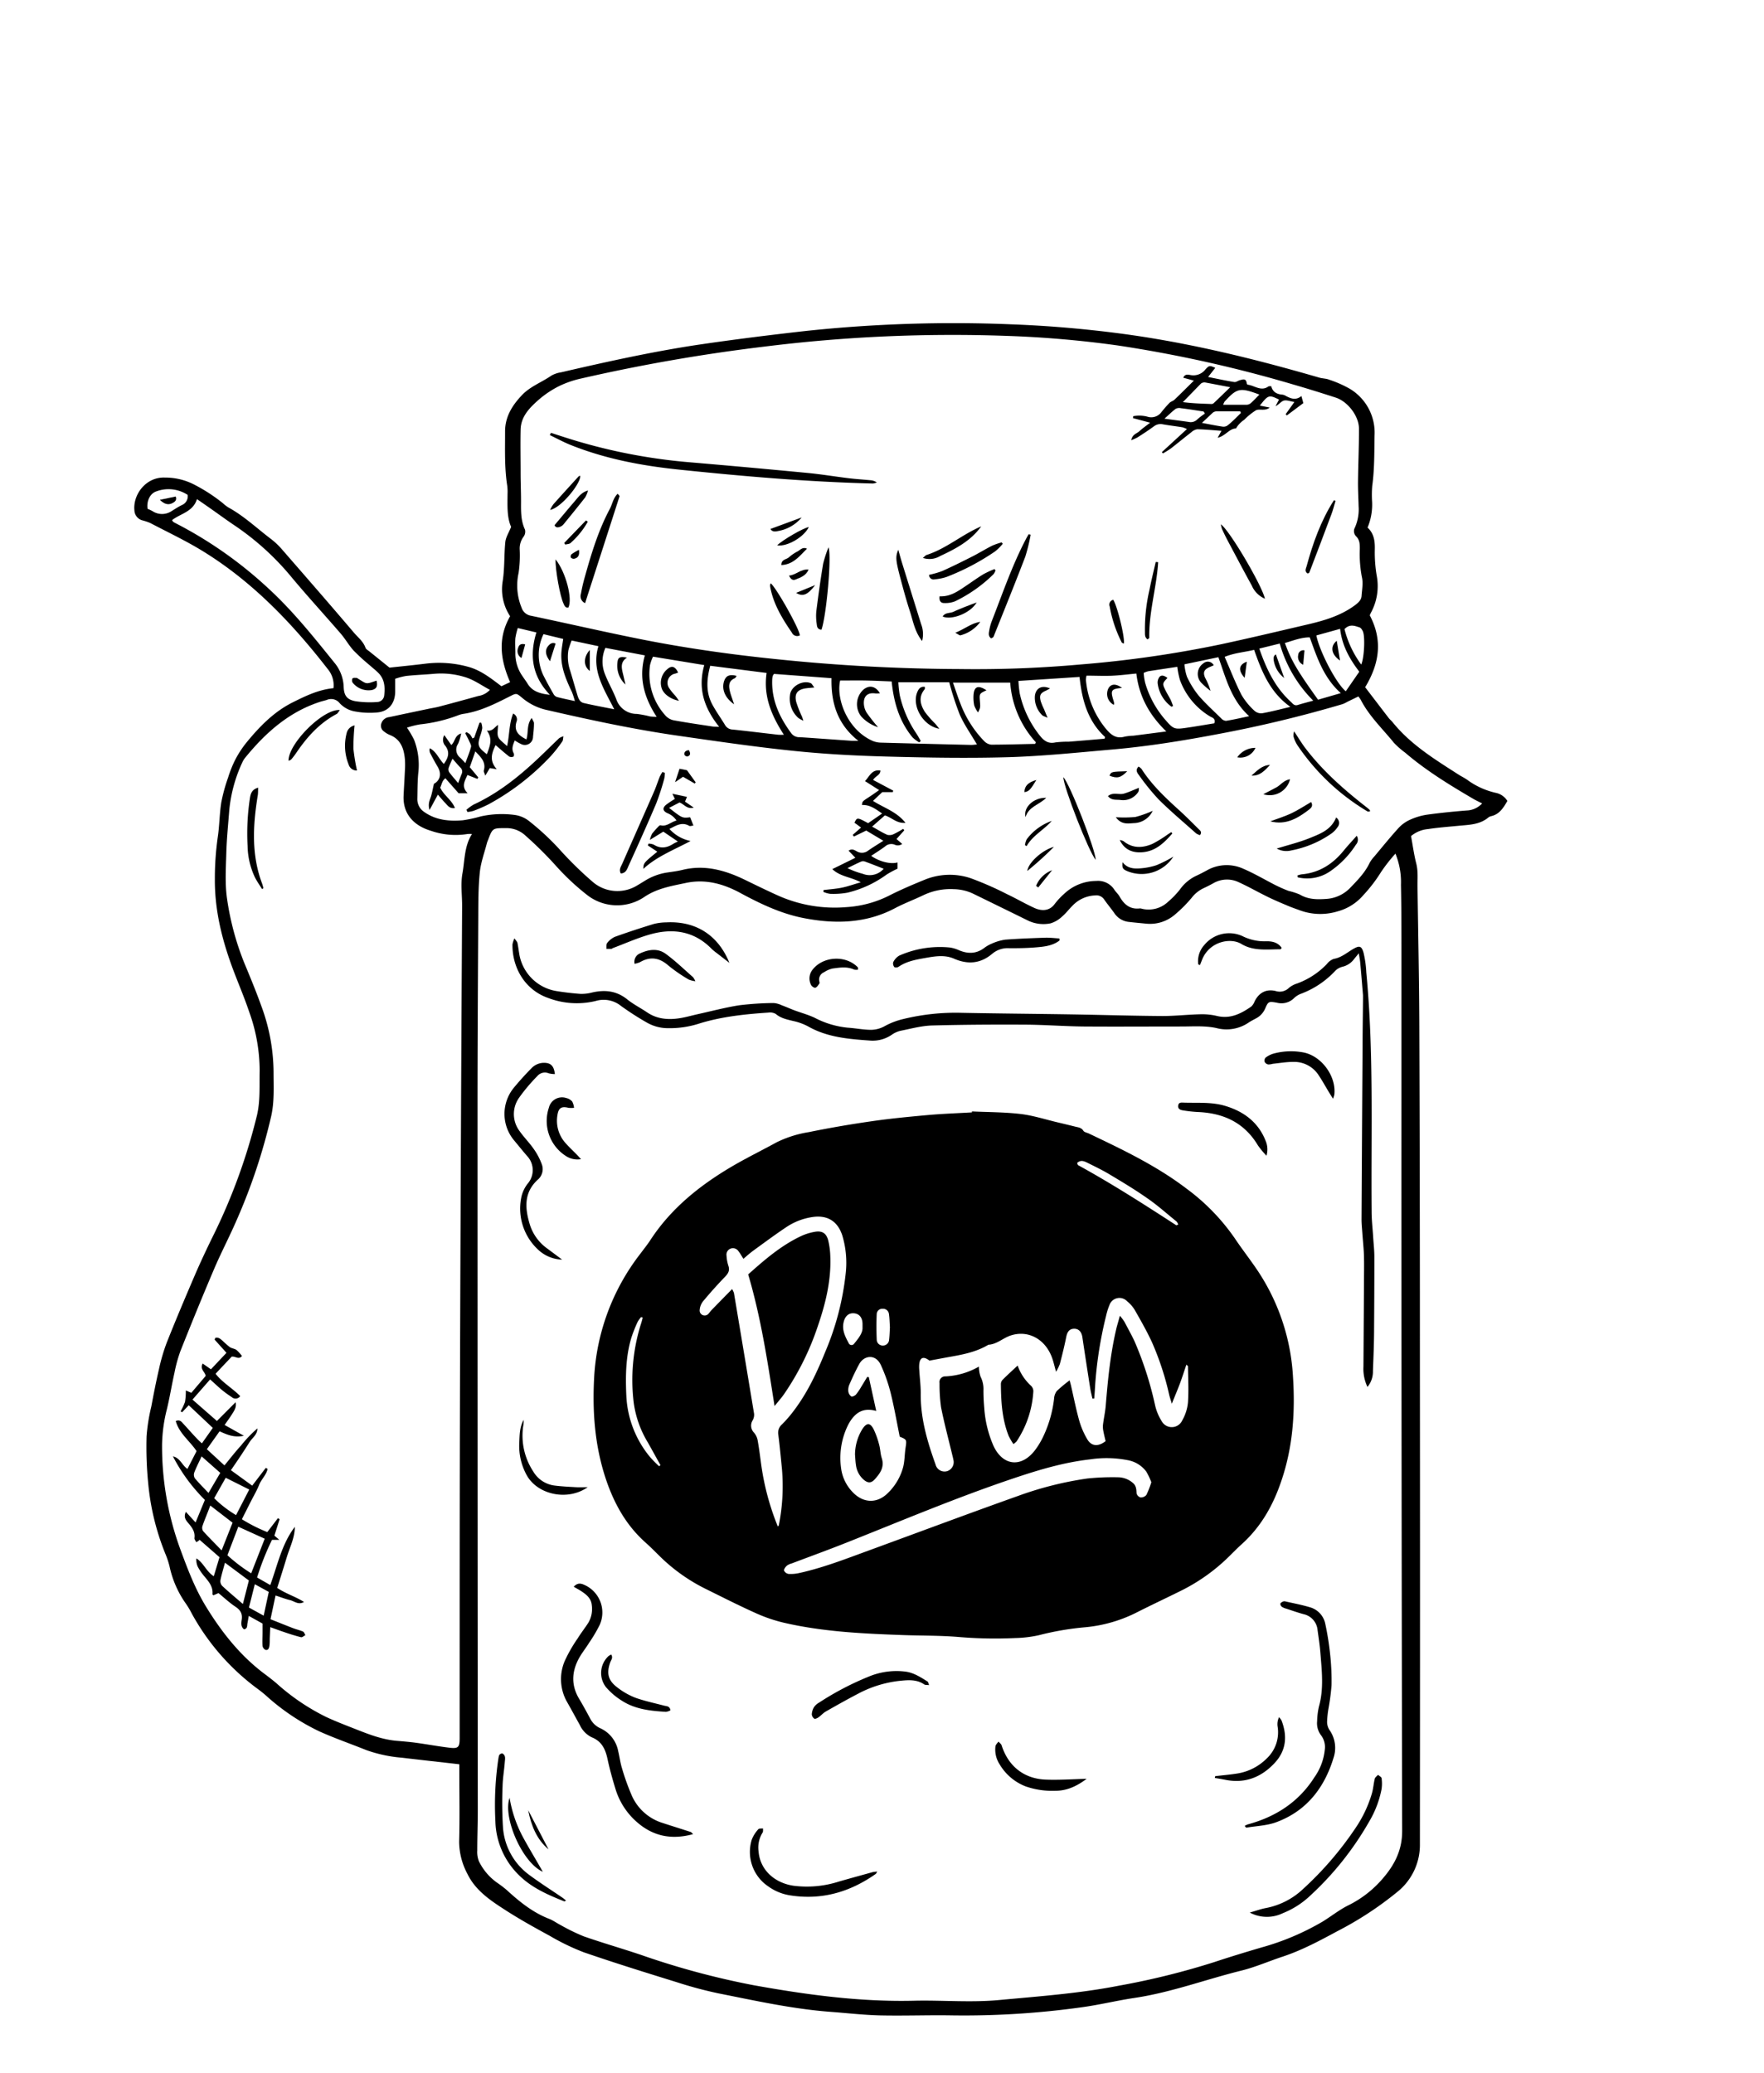 <svg id="Päronmarmelad_Bild" data-name="Päronmarmelad Bild" xmlns="http://www.w3.org/2000/svg" viewBox="0 0 535.2 629.04"><title>Päronmarmelad</title><path d="M414.92,160.08c2.1,1.91,2.27,4.42,2.19,7a41.48,41.48,0,0,0,.59,7.6,16.89,16.89,0,0,1-1.64,11c-.23.41-.4.86-.48,1,4,7.59,2.95,14.64-1.39,21.83,2.33,3.05,4.74,6.22,7.17,9.37.34.44.8.79,1.15,1.23,5.47,6.79,12.79,11.27,20,15.9.87.56,1.82,1,2.67,1.61a23.3,23.3,0,0,0,8.66,3.94,5.37,5.37,0,0,1,3.5,2.46c-1.17,2-2.34,4-4.86,4.6a2.11,2.11,0,0,0-.87.38c-2.64,2.24-5.88,2.24-9.06,2.55s-6.21.53-9.29,1a9.26,9.26,0,0,0-5.15,2.13c.53,2.84.89,5.61,1.58,8.29.61,2.39.35,4.76.39,7.15.19,14.08.49,28.15.54,42.23q.19,51.36.18,102.72.07,73,0,145.91a18.24,18.24,0,0,1-6.8,14,103.05,103.05,0,0,1-18.19,11.93c-5.43,2.93-10.83,5.83-16.71,7.77-4.17,1.38-8.23,3.17-12.47,4.22-10.85,2.69-21.37,6.65-32.49,8.3-5.37.8-10.67,2.12-16.06,2.84a257.43,257.43,0,0,1-39,2.45c-7.35-.13-14.7.16-22.05,0-5-.12-10-.7-15.07-1.08-11.52-.87-22.77-3.38-34.05-5.62a123.59,123.59,0,0,1-12.5-3.35c-9.46-2.93-18.93-5.87-28.3-9.1a69.61,69.61,0,0,1-10.33-5c-4.56-2.48-9.11-5-13.46-7.81s-9-5.83-11.48-10.93a21,21,0,0,1-2.54-9.84c.21-7.11.06-14.24.06-21.36,0-.71,0-1.42,0-2.1-5.95-.69-11.71-1.31-17.46-2A42.14,42.14,0,0,1,111.15,531c-4.74-1.91-9.59-3.58-14.25-5.68A66.83,66.83,0,0,1,80.65,514.4c-.84-.73-1.72-1.43-2.63-2.09a70.42,70.42,0,0,1-19.85-22.77,25.42,25.42,0,0,0-1.71-2.89,30.5,30.5,0,0,1-5-11.31,25.23,25.23,0,0,0-1.18-3.64,75,75,0,0,1-5.31-21.59,112.39,112.39,0,0,1-.5-14.37,56.8,56.8,0,0,1,1.44-9c.71-3.77,1.44-7.53,2.31-11.27a56.78,56.78,0,0,1,2.33-8c2.71-6.84,5.58-13.61,8.48-20.37,1.67-3.89,3.48-7.73,5.33-11.53A177.15,177.15,0,0,0,78,338.26c1-4.44.68-8.91.78-13.37A52.56,52.56,0,0,0,75.6,307c-1.55-4.62-3.51-9.1-5.19-13.67-3.15-8.61-5.3-17.41-5.22-26.67A88.81,88.81,0,0,1,66.07,254c.53-3.47.51-7,1.06-10.49a51.33,51.33,0,0,1,2.08-7.6,34.63,34.63,0,0,1,2.24-5.55,31.14,31.14,0,0,1,3.42-5.18c3.88-4.72,8.11-9.08,13.63-11.92,4-2,8-4,12.68-4.46A7.65,7.65,0,0,0,99.44,203c-10.76-13.86-22.77-26.45-37.83-35.73-5.16-3.18-10.68-5.78-16.06-8.6a19.53,19.53,0,0,0-2.5-.83,3.26,3.26,0,0,1-2.27-3c-.48-4.72,3.45-10.18,9.26-9.94a19.1,19.1,0,0,1,9,2.19,51.17,51.17,0,0,1,8.62,5.62A10.38,10.38,0,0,0,69.35,154c4.73,2.6,8.63,6.33,12.9,9.56a22.18,22.18,0,0,1,3.3,3.13c7.3,8.38,14.6,16.76,21.8,25.23,1.24,1.46,2.86,2.68,3.54,4.62.16.46.78.77,1.21,1.13l6.08,4.9c3.55-.39,7.18-.74,10.8-1.19a33.13,33.13,0,0,1,13.3,1c3.67,1.05,6.65,3.4,9.85,5.83l2.64-1.24c-2.9-6.65-3.89-13.2,0-20a14.84,14.84,0,0,1-2.26-10.58c.63-4,.41-8,.8-11.91.14-1.42,1-2.78,1.77-4.61-1.3-2.88-1.12-6.48-1.09-10.06a14.58,14.58,0,0,0-.09-2.39c-.87-5.48-.65-11-.66-16.53,0-4.46,2.2-7.93,5.12-11,2.5-2.65,6-3.89,8.92-5.92a8.59,8.59,0,0,1,2.93-1c14.26-3.3,28.55-6.47,43-8.57,10.44-1.52,20.92-2.82,31.42-4a424.42,424.42,0,0,1,62.06-2q15.94.59,31.79,2.61c21,2.65,41.49,7.67,61.78,13.56,1,.29,2.08.26,3,.63a34.25,34.25,0,0,1,6.3,2.78,15.48,15.48,0,0,1,7.48,14.11c-.09,5.12,0,10.23-.7,15.33a33,33,0,0,0-.06,4.55A18.1,18.1,0,0,1,414.92,160.08ZM423.38,259a49.2,49.2,0,0,0-4.41,5.65,45.51,45.51,0,0,1-5.38,7,15.6,15.6,0,0,1-7.8,4.88,17.93,17.93,0,0,1-11.3-.29c-1.42-.52-2.85-1-4.24-1.62-2-.84-4-1.69-5.88-2.63-2.87-1.41-5.64-3-8.55-4.32a8.25,8.25,0,0,0-7.62.27c-1.05.58-2.12,1.13-3.21,1.63a10,10,0,0,0-3.46,2.86,41.32,41.32,0,0,1-5.06,5.07,11.53,11.53,0,0,1-8.69,2.75c-1.75-.17-3.5-.33-5.25-.53a6,6,0,0,1-4.4-2.61c-1-1.43-2.15-2.79-3.15-4.23a2.78,2.78,0,0,0-2.66-1.2,10,10,0,0,0-7,3.2c-1.08,1.07-2,2.32-3.16,3.28a8.57,8.57,0,0,1-3.45,2,10.82,10.82,0,0,1-7-.94c-5.51-2.72-11-5.4-16.55-8.11a14.37,14.37,0,0,0-5.79-1.33,19.09,19.09,0,0,0-9.3,1.87c-2.81,1.34-5.75,2.44-8.5,3.89-8.89,4.71-18.34,4.86-27.81,3-6.75-1.32-13-4.28-19.1-7.58-5.16-2.8-10.6-4.34-16.6-3.06-4.38.93-8.71,1.63-12.59,4.26a14.76,14.76,0,0,1-17.65-.86,72.65,72.65,0,0,1-8.92-8.35,114.14,114.14,0,0,0-9.51-9.45,8.35,8.35,0,0,0-5.87-2.24c-4.06,0-4.06-.06-5.46,3.64a8.67,8.67,0,0,0-.33.9c-.75,2.93-1.84,5.84-2.15,8.82-.46,4.44-.45,8.94-.47,13.41-.11,19.6-.23,39.19-.23,58.79q0,106.2.08,212.4c0,4.08-.16,8.16-.16,12.23a7.72,7.72,0,0,0,.5,3.27,17.21,17.21,0,0,0,5.52,6.51,32.8,32.8,0,0,1,3,2.29c3.85,3.53,7.87,6.77,12.83,8.69,1.18.46,2.23,1.25,3.37,1.83a60,60,0,0,0,7.1,3.47c5.73,2,11.57,3.67,17.33,5.61a241.06,241.06,0,0,0,34.23,9.22c16.09,2.89,32.24,5.09,48.61,4.7,8.62-.2,17.23.6,25.86-.21,12.18-1.14,24.36-2,36.41-4.37a229,229,0,0,0,29.06-7.21c4.63-1.54,9.3-2.95,14-4.34A77.38,77.38,0,0,0,401.33,583c2.58-1.59,5-3.53,7.68-4.87a32.9,32.9,0,0,0,11-8.74c3.33-4,5.42-8.33,5.41-13.89q-.25-112.79-.22-225.59,0-19.92,0-39.84c0-7.2,0-14.4-.15-21.59A22.89,22.89,0,0,0,423.38,259ZM291.26,203a355.84,355.84,0,0,0,36.66-1.4,341.45,341.45,0,0,0,42.69-6.15c8.67-1.87,17.3-3.92,25.93-5.94,5.15-1.2,10.2-2.65,14.56-5.88,1-.77,1.89-1.5,2-2.8.13-1.91.54-3.92.1-5.72a37,37,0,0,1-.63-8.57c0-1.38,0-2.69-1.1-3.79a2.22,2.22,0,0,1-.4-2.67,13.52,13.52,0,0,0,1.13-6.54c-.05-2.48-.21-5-.18-7.43.06-5.35.31-10.7.29-16.06,0-3.84-3.44-8.26-7.07-9.42-4.18-1.35-8.38-2.67-12.6-3.89a394.88,394.88,0,0,0-53.56-11.93,322.1,322.1,0,0,0-33.69-2.9,460.63,460.63,0,0,0-73.51,3.26,533.6,533.6,0,0,0-55.5,9.66,30.12,30.12,0,0,0-6.75,2.32,29.73,29.73,0,0,0-6.33,4.26c-2.68,2.39-5.27,5-5.35,9-.09,4.4,0,8.8,0,13.2,0,2.87.14,5.74.13,8.61s-.09,5.73,1.2,8.46a2.56,2.56,0,0,1-.45,2.19,6,6,0,0,0-1.14,4,36.73,36.73,0,0,1-.34,6.93,17.69,17.69,0,0,0,.89,10.55,3.63,3.63,0,0,0,2.88,2.48c11.34,2.38,22.64,5,34,7.25,13.42,2.65,27,4.55,40.57,5.93A556.11,556.11,0,0,0,291.26,203ZM119.9,205.95c0,1.52,0,2.78,0,4-.07,3.49-2,5.89-5.38,6.21a24.69,24.69,0,0,1-7.14-.36,8.21,8.21,0,0,1-4.29-2.41,3.31,3.31,0,0,0-4-1c-.76.23-1.55.4-2.3.66-9.3,3.1-16.25,9.34-22.32,16.75a6.26,6.26,0,0,0-.9,1.41,44.32,44.32,0,0,0-4,14.49c-.33,4.38-.79,8.77-.91,13.16-.13,4.71-.45,9.51.27,14.12a83.83,83.83,0,0,0,5.18,19.17c1.78,4.28,3.56,8.57,5.12,12.93A58.58,58.58,0,0,1,83,325.28c0,4.47.28,8.93-.72,13.38a176.26,176.26,0,0,1-10.5,31.58c-2.16,5-4.7,9.81-6.83,14.81-3.51,8.23-6.89,16.53-10.2,24.85a43.75,43.75,0,0,0-1.83,6.68c-.82,3.66-1.41,7.38-2.29,11a46.58,46.58,0,0,0-1.46,10.66,90.82,90.82,0,0,0,5.75,32.39c2.14,5.79,4.29,11.43,7.53,16.74,4.93,8.07,10.7,15.31,18.37,20.92,1,.76,2,1.54,3,2.38A65.92,65.92,0,0,0,99.07,521c3,1.38,6,2.53,9.09,3.74,3.94,1.56,7.9,3.07,12.18,3.44,2,.17,4,.33,6,.61,3.32.46,6.63,1.07,10,1.48,2.67.33,3.1-.13,3.12-2.74,0-.64,0-1.28,0-1.92,0-37.35,0-74.71.12-112.06q.22-69.35.63-138.69c0-3.28-.48-6.64.09-9.81.73-4,.53-8.28,2.9-12a8.28,8.28,0,0,0-1.39,0,22.79,22.79,0,0,1-11.13-1c-5-1.5-8.5-5-8.23-10.66.12-2.55.29-5.1.4-7.65a24.49,24.49,0,0,0,0-3.36c-.3-3.25-1.25-6.12-4.69-7.43a7.35,7.35,0,0,1-1.64-1,2.11,2.11,0,0,1-.78-2.56,2.76,2.76,0,0,1,2.34-1.81c1.41-.29,2.81-.6,4.21-.9l7.72-1.62c1.09-.23,2.2-.39,3.28-.68q5.91-1.56,11.79-3.2a6.09,6.09,0,0,0,3.56-1.87c-2.49-1.34-4.68-2.91-7.12-3.73a24.54,24.54,0,0,0-9.94-1.13c-2.79.24-5.59.34-8.36.64A20.48,20.48,0,0,0,119.9,205.95Zm292.23,5.36-3.31,1.61a10,10,0,0,1-1.46.71,377.64,377.64,0,0,1-38,9.13c-10.53,2-21.11,3.7-31.8,4.64-10.43.91-20.87,2-31.33,2.33-12.46.36-25,.15-37.42-.19-9.43-.25-18.87-.76-28.25-1.74-11.68-1.21-23.32-2.92-35-4.6-13.46-1.94-26.75-4.81-40-7.86a17.28,17.28,0,0,1-7.16-3.63c-1.71-1.41-1.69-1.45-3.63-.47-4.57,2.31-9.13,4.64-14.29,5.37a8,8,0,0,0-1.61.47,46.12,46.12,0,0,1-11.4,2.7,26.55,26.55,0,0,0-4,1,27,27,0,0,1,2.19,3.74,21.16,21.16,0,0,1,1.26,9.89c-.27,2.62-.24,5.26-.3,7.9a4.64,4.64,0,0,0,2.12,4.07c3.54,2.49,7.57,2.84,11.69,2.5a40.54,40.54,0,0,0,5.37-1.16,29.35,29.35,0,0,1,10.25-.47,9,9,0,0,1,4.36,1.78,78.75,78.75,0,0,1,9.14,8.44,108.84,108.84,0,0,0,10.07,9.92,11.47,11.47,0,0,0,13.77,1.22c.76-.44,1.5-.91,2.26-1.37a17.78,17.78,0,0,1,6.7-2.5c1.58-.23,3.18-.43,4.73-.81,6.77-1.66,13,.13,19,3.05,3.23,1.57,6.46,3.15,9.73,4.63a42.13,42.13,0,0,0,21,3.62,33.36,33.36,0,0,0,12.85-3.44c3.48-1.78,7.1-3.32,10.72-4.8a20,20,0,0,1,14.1-.54,98.82,98.82,0,0,1,11,4.82c2.81,1.32,5.5,2.91,8.33,4.2,2,.92,4.51,1.14,6.22-1.24a21.93,21.93,0,0,1,2.8-3,14.2,14.2,0,0,1,9.77-3.94,5.87,5.87,0,0,1,5.52,2.69c.48.73,1.18,1.33,1.6,2.09,1.36,2.41,3.19,3.91,6.14,3.55a2.46,2.46,0,0,1,.7.13,8.56,8.56,0,0,0,7.79-2.1,26.17,26.17,0,0,0,3.65-3.78,12.66,12.66,0,0,1,5.1-4.22c1.09-.5,2.15-1.07,3.2-1.64a12.13,12.13,0,0,1,10.88-.44c3.37,1.44,6.54,3.33,9.82,5a42.87,42.87,0,0,0,3.93,1.73,21.56,21.56,0,0,1,3.41,1.1c2.49,1.5,5.19,1.54,7.9,1.35a11,11,0,0,0,7.44-3.4c2.22-2.31,4.46-4.58,5.86-7.53a9.51,9.51,0,0,1,1.41-1.93c2.41-2.88,4.78-5.81,7.3-8.59a10.74,10.74,0,0,1,3.42-2.52,19.37,19.37,0,0,1,5.25-1.59c4.19-.58,8.41-1,12.63-1.32a6.77,6.77,0,0,0,4.13-2.1c-1.12-.58-2.06-1-2.94-1.54-7.11-4.17-14.13-8.48-20.41-13.86a25.6,25.6,0,0,1-3.41-3c-3.47-4.28-7.53-8.09-10.08-13.07A10.42,10.42,0,0,0,412.13,211.31ZM52.2,157.81c.2.29.25.46.37.54.34.21.7.39,1.05.57a125.54,125.54,0,0,1,27.59,19.41c7.52,6.87,13.87,14.83,20.25,22.74a12.05,12.05,0,0,1,2.81,7.26c.08,2.66.93,3.91,3.52,4.42a29.22,29.22,0,0,0,6.66.25,2.21,2.21,0,0,0,2.12-2c.27-2.43.16-4.84-1.69-6.74-.89-.91-1.91-1.69-2.86-2.54a63.17,63.17,0,0,1-4.74-4.34c-1.43-1.58-2.49-3.49-3.88-5.11-5.12-5.93-10.43-11.7-15.43-17.73a81.21,81.21,0,0,0-17.07-15.3c-2.25-1.52-4.44-3.13-6.66-4.69-1.43-1-2.86-2-4.48-3.11C58.54,155.33,54.82,155.78,52.2,157.81Zm244.21,68.07c-1.88-3.2-3.88-6-5.25-9.13A90.62,90.62,0,0,1,288,207H272.56a34.43,34.43,0,0,0,.42,3.9,33.89,33.89,0,0,0,5,11.59c.5.75.93,1.55,1.38,2.33l-.47.42a10.57,10.57,0,0,1-2-1.48c-4.07-4.9-5.73-10.74-6.36-17-2.68-.1-5.23-.23-7.79-.28s-5.21,0-7.84,0c-1.26,5.56,2.19,14.88,9.77,18.28a6.82,6.82,0,0,0,2.54.56c9.19.26,18.38.48,27.57.7C295.37,226,295.9,225.91,296.41,225.89Zm38.72-1.75.15-.51c-5.29-4.86-7-11.25-7.75-18.23L309,206.6a33.14,33.14,0,0,0,.39,3.8,31.25,31.25,0,0,0,6,12.67c1.28,1.63,2.56,2.68,4.81,2.19a30.8,30.8,0,0,1,4.06-.22C327.86,224.76,331.5,224.44,335.13,224.13Zm-100.3-19.66a3.33,3.33,0,0,0-.39.64,5.35,5.35,0,0,0-.14.94c-.3,6.32,2.22,11.64,5.87,16.56a3.05,3.05,0,0,0,2.54,1.06c5.25.35,10.51.74,15.76,1.1.51,0,1,0,1.95,0-6.34-5-8.31-11.48-8.14-19ZM215.48,202c-1.1,4.2-1.35,8,.61,11.7,1.16,2.17,2.63,4.18,3.9,6.3a2.75,2.75,0,0,0,2.34,1.35c4.6.49,9.19,1.06,13.79,1.58a17,17,0,0,0,1.71,0c-3.79-5.84-6.27-11.76-5.24-18.75Zm98.59,23.73.2-.53a30,30,0,0,1-7.77-18.09H289.13c.83,2.34,1.44,4.3,2.2,6.2a33.44,33.44,0,0,0,7.19,11.47,3.66,3.66,0,0,0,2.2,1.16C305.17,225.93,309.62,225.79,314.07,225.7ZM329.64,205a7.13,7.13,0,0,0-.17,1.33,27,27,0,0,0,6.39,15.17c1.5,1.7,3,2.68,5.39,2a15.87,15.87,0,0,1,2.61-.28l10-1.29c-5.17-5-8.25-10.62-9.09-17.57-2.46.23-4.9.55-7.34.66S332.37,205,329.64,205Zm-116-3.21-15.52-2.55a12.72,12.72,0,0,0-.91,2.59,18.78,18.78,0,0,0,4.88,15.48,4.62,4.62,0,0,0,2.44,1.26c3.85.7,7.73,1.26,11.59,1.85.5.08,1,.06,2.08.11C213.66,214.84,211.63,208.93,213.69,201.75ZM347,204.17a18.79,18.79,0,0,0,.44,3,29.78,29.78,0,0,0,5.69,10.73c3,3.49,3,3.49,7.46,2.83,2.67-.4,5.32-.86,7.86-1.27.44-1.55-.65-1.67-1.34-2.1A21.45,21.45,0,0,1,358,206.32a26.34,26.34,0,0,1-.81-4c-3,.46-5.93.89-8.84,1.35A7.47,7.47,0,0,0,347,204.17Zm-163.32-7.6a10.23,10.23,0,0,0-.17,7.88c1,2.6,2.41,5,3.45,7.63a6.53,6.53,0,0,0,6.27,4.53,32.28,32.28,0,0,1,4,.77,17.87,17.87,0,0,0,2,.11c-3.83-5.88-5.5-11.91-3.58-18.64Zm207.82,17.9c-6.23-4.43-8.68-10.75-11-17.3-3,.74-5.89.89-8.94,2.13,1.75,4,3.25,7.89,5.13,11.57a21,21,0,0,0,3.91,4.78,3,3,0,0,0,2.34.76C385.71,215.93,388.38,215.21,391.53,214.47Zm-32.14-12.91a15.62,15.62,0,0,0,.77,3.78,27.8,27.8,0,0,0,3.51,5.68c2.13,2.48,4.58,4.68,6.93,7a2.1,2.1,0,0,0,1.43.69c2.23-.36,4.43-.87,7-1.41-5.52-5-7.06-11.58-9.34-17.9Zm-173,13.64c-3.15-6.22-7-11.86-4.8-19.14l-8.12-1.72a21.75,21.75,0,0,0-1,3,13,13,0,0,0,.55,6.15c.75,2.44,1.43,4.9,2.17,7.34.33,1.08.72,2.22,2,2.49C180.08,214,183,214.53,186.37,215.2ZM399.9,212.3l6.9-2c-5.25-4.71-7.2-10.81-9.42-16.92-2.67,0-5.05,1-7.54,1.71C391.74,200.34,393.56,203.46,399.9,212.3Zm-235-19.89a14.5,14.5,0,0,0-.07,12.44c1,2,2.08,3.94,3.19,5.87a1.92,1.92,0,0,0,1.08.79c1.6.42,3.22.74,5.32,1.21a24,24,0,0,0-.87-2.69c-1.81-3.84-3.52-7.71-3.22-12.1.09-1.32.35-2.63.55-4.07Zm233.54,20.18a39.68,39.68,0,0,1-10.16-17.33l-6.21,1.53c2.18,6.25,4.82,11.82,9.57,16.14.58.53,1,1.26,2,1C395.17,213.45,396.7,213.06,398.45,212.59Zm9.87-2.85,4.1-5.94c-3.05-4-5.24-8-5.82-13l-7.21,2C400.29,197.46,405.31,207.27,408.32,209.75Zm-241.49,1.06c-5.46-5.76-6.19-12-4.08-18.91l-5.64-1.34a19.85,19.85,0,0,0-.74,3.09c-.11,1.51,0,3,0,4.54a11.82,11.82,0,0,0,2.18,7c.48.73,1,1.41,1.48,2.17C161.41,209.7,163.65,210.46,166.83,210.81ZM56.93,150.15a10.6,10.6,0,0,0-9.5-1.06c-1.95.65-3,3-2.65,5.29a13.92,13.92,0,0,1,1.48.7,5.26,5.26,0,0,0,5.87-.05c1-.62,2-1.28,3.1-1.81A2.86,2.86,0,0,0,56.93,150.15Zm351,40.77A30.93,30.93,0,0,0,413,201.64c.92-2.08,1.21-8.49.5-10.07-.21-.47-.59-1.07-1-1.21C411.06,189.9,409.5,189.2,407.88,190.92Z"/><path d="M294.88,337.22c4.94.23,9.91.2,14.81.78,3.78.45,7.48,1.66,11.21,2.54q2.68.63,5.36,1.3c.9.22,1.83.27,2.44,1.25.28.45,1.11.56,1.68.84,10.25,4.89,20.51,9.77,29.61,16.71a63.43,63.43,0,0,1,14.64,15.07c2.31,3.46,4.9,6.72,7.19,10.19a64.44,64.44,0,0,1,10.47,31.75c.7,10.71,0,21.23-3.47,31.5-2.48,7.43-6.15,14-12,19.3-1.43,1.28-2.76,2.67-4.13,4A56.44,56.44,0,0,1,358,482.8c-4.23,2.09-8.5,4.1-12.71,6.22a43.29,43.29,0,0,1-16,4.7,86.67,86.67,0,0,0-14.14,2.43A36.83,36.83,0,0,1,308,497a130.76,130.76,0,0,1-17.24-.33c-5.64-.47-11.34-.37-17-.58-12-.43-24-1-35.71-3.69a46.32,46.32,0,0,1-8.61-2.9c-5.18-2.32-10.24-4.89-15.33-7.41a53.75,53.75,0,0,1-13.67-9.65c-1.49-1.45-2.94-2.95-4.49-4.33-6-5.31-9.68-12-12.18-19.5-3.3-10-4.06-20.16-3.51-30.55a67.15,67.15,0,0,1,14-37.64c1-1.34,2.06-2.66,3-4.07,6.16-9.49,14.68-16.4,24.26-22.11,4.6-2.74,9.43-5.09,14.12-7.66a34.36,34.36,0,0,1,9.8-3.09c6.34-1.3,12.73-2.39,19.13-3.31,5.61-.81,11.27-1.35,16.92-1.86,4.46-.4,8.94-.55,13.41-.81Zm44.9,62a16.45,16.45,0,0,1,1.35,1.78c1,1.9,2.05,3.8,3,5.76a105.23,105.23,0,0,1,6.32,19.59,15.51,15.51,0,0,0,2,4.83,3.49,3.49,0,0,0,6.25-.23,13.61,13.61,0,0,0,1.73-5.41c.25-3.65.05-7.34,0-11,0-.1-.18-.2-.48-.49-.66,1.95-1.24,3.8-1.92,5.62s-1.52,3.81-2.5,6.24c-.38-1.31-.63-2-.81-2.78a86,86,0,0,0-5.23-15.92c-1.54-3.33-3.37-6.53-5.18-9.71a10.27,10.27,0,0,0-2.35-2.69A3.2,3.2,0,0,0,336.6,396a19.18,19.18,0,0,0-1,3.19,121,121,0,0,0-3.43,22.73c-.05.81-.12,1.61-.18,2.42h-.55c-.22-1-.49-2-.65-3q-1.23-7.82-2.4-15.64c-.26-1.69-1.18-2.61-2.6-2.54s-2,1-2.31,2.57c-.54,2.73-1.22,5.43-1.92,8.12a14.49,14.49,0,0,1-1.15,2.36c-.5-1.75-.78-3.08-1.25-4.35-2.1-5.65-7.3-8.4-12.57-6.64-2.3.77-4.14,2.65-6.71,2.79-3.86,2.32-8.19,3.06-12.52,3.82l-5.39,1a1.52,1.52,0,0,0-.29-.24c-1.55-1.07-2.52-.67-2.77,1.18a10.06,10.06,0,0,0,0,1.92c.14,2.39.46,4.78.44,7.17-.07,7.5,2,14.54,4.5,21.48a2.8,2.8,0,0,0,3.58,2,2.87,2.87,0,0,0,1.82-3.47c-.05-.32-.13-.63-.21-.94-1.19-5-2.52-9.92-3.52-14.93a49.13,49.13,0,0,1-.46-7.39,1.71,1.71,0,0,1,1.83-2A22.55,22.55,0,0,0,297,414.64a9.79,9.79,0,0,0,.51,3.07,8.27,8.27,0,0,1,.87,4.15c0,1.76.08,3.52.24,5.27a34.35,34.35,0,0,0,2.82,11.59c2.81,6,8.34,6.67,12.47,1.43a24.26,24.26,0,0,0,2.81-4.72,36.57,36.57,0,0,0,3.08-11,4.35,4.35,0,0,1,.82-2.37,42.22,42.22,0,0,1,3.9-3.25c.13.47.28,1,.4,1.49.83,3.58,1.53,7.2,2.52,10.73a24.25,24.25,0,0,0,2.46,5.69c1.26,2.14,3.34,2.26,5.54.53-.23-1-.51-2.1-.71-3.2a6.36,6.36,0,0,1-.07-1.87c.24-1.9.66-3.77.82-5.68.66-8.05,1.44-16.09,3.37-24C339.13,401.53,339.41,400.55,339.78,399.19ZM236,463.17c.14-.2.29-.32.31-.46a60.65,60.65,0,0,0,.94-16.94c-.34-3.5-.67-7-1.11-10.49a3.36,3.36,0,0,1,1.16-3.15,38.27,38.27,0,0,0,3.73-4.36c4-5.34,6.82-11.35,9.32-17.52a83.41,83.41,0,0,0,6.2-23.56,28.9,28.9,0,0,0-1-11.86c-1.46-4.44-4.69-6.3-9.29-5.53a19.28,19.28,0,0,0-7.55,2.93c-3.46,2.3-6.79,4.78-10.15,7.22-1,.74-2,1.61-3,2.49-.58-.9-1-1.67-1.53-2.34a2,2,0,0,0-2.35-.76,1.94,1.94,0,0,0-1.25,2.12,12.07,12.07,0,0,0,.55,3.05c.5,1.42,0,2.34-1,3.37q-3.49,3.62-6.71,7.5a4.81,4.81,0,0,0-1,2.79,1.53,1.53,0,0,0,2.63,1,11.61,11.61,0,0,0,.74-.93c2.1-2.16,4.21-4.31,6.48-6.62a6.18,6.18,0,0,1,.56,1.17q3.08,18.32,6.11,36.65a3.43,3.43,0,0,1-.43,2,3,3,0,0,0,.4,3.73,5,5,0,0,1,1.1,2.26c.46,2.51.76,5.05,1.11,7.59A78.34,78.34,0,0,0,236,463.17Zm113.32-13.44a22,22,0,0,0-1.52-3.21A9,9,0,0,0,342,443a33.45,33.45,0,0,0-11.21-.22c-8.07.91-15.8,3.24-23.45,5.82-17.2,5.79-33.91,12.86-50.76,19.55-5.42,2.15-10.9,4.14-16.35,6.2a4.51,4.51,0,0,0-1.51.7c-.42.39-.93,1.08-.83,1.5a1.85,1.85,0,0,0,1.39,1,12,12,0,0,0,3.31-.3c7.12-1.58,13.9-4.22,20.73-6.72,15.23-5.57,30.42-11.26,45.7-16.7a104.9,104.9,0,0,1,20.89-5.24,74.61,74.61,0,0,1,9.32-.37,7,7,0,0,1,4.41,1.65c1.09.84,1.14,2,1.19,3.2a1.77,1.77,0,0,0,1.19,1.26,2.16,2.16,0,0,0,1.79-.75A28.42,28.42,0,0,0,349.32,449.73ZM265.85,428.1c-3.9-1.1-6.19.47-7.94,3.19A13.61,13.61,0,0,0,257,433a22.48,22.48,0,0,0-1.82,12.41,12.75,12.75,0,0,0,3.79,7.59c3.17,3.14,7.29,3.14,10.41,0a17.08,17.08,0,0,0,4.67-8c.44-1.84.41-3.79.69-5.68.37-2.52.41-2.52-1.76-3.42-.9-4.42-1.65-8.83-2.73-13.17a48.19,48.19,0,0,0-3-8.57c-1.61-3.48-5.14-2.91-6.56-.28-1.1,2-2.08,4.13-3,6.24a4.09,4.09,0,0,0-.3,2.1,2.23,2.23,0,0,0,.9,1.48c.27.16,1.08-.22,1.4-.57a17,17,0,0,0,1.61-2.36c.62-1,1.21-2,1.82-3l.48.06ZM195,399.79l-.46-.2a8.08,8.08,0,0,0-1.07,1.46,43.28,43.28,0,0,0-1.93,4.88c-1.71,5.74-1.78,11.65-1.51,17.56a31.36,31.36,0,0,0,7.23,18.63,38.42,38.42,0,0,0,2.71,2.75l.41-.34c-1.27-2.28-2.53-4.57-3.81-6.85a31.36,31.36,0,0,1-4.3-12.09,56.8,56.8,0,0,1,2.12-23.66C194.63,401.23,194.81,400.51,195,399.79Zm162.48-28.28a3.06,3.06,0,0,0-.52-.9c-3-2.41-5.85-5-9-7.14-3.65-2.56-7.49-4.86-11.32-7.15-2.18-1.31-4.49-2.41-6.77-3.55-1-.49-2-.9-3.07.08.13.29.17.6.33.69,10.2,5.6,20,11.88,29.74,18.21C357,371.81,357.17,371.65,357.49,371.52Zm-95.79,31.25c0-.71,0-.87,0-1,0-2-1-3.2-2.68-3.3s-2.76,1.06-3.11,3c-.42,2.29.6,4.19,1.6,6.07a.94.94,0,0,0,1.61.2C260.44,406.09,261.78,404.48,261.69,402.76Zm8.32.06c-.1-1.51-.11-2.87-.31-4.2a1.77,1.77,0,0,0-1.87-1.52A1.68,1.68,0,0,0,266,398.6c-.12,2.61-.11,5.22,0,7.83a1.81,1.81,0,0,0,1.86,1.82,1.87,1.87,0,0,0,1.9-1.79C269.91,405.21,269.93,403.94,270,402.83Z"/><path d="M414.89,420.81a12.72,12.72,0,0,1-1.22-6.14q.08-12.36.16-24.71c0-3,.07-5.92,0-8.88-.07-2.31-.33-4.62-.49-6.92-.1-1.43-.26-2.87-.25-4.31q.14-26.15.32-52.3c0-4.8.09-9.59.13-14.39,0-.4,0-.8,0-1.2-.28-3.34-.55-6.68-.86-10-.07-.77-.23-1.53-.42-2.72-.65.79-1,1.23-1.4,1.71a6.15,6.15,0,0,1-3.5,2.36,4.74,4.74,0,0,0-2.22,1.22,27.2,27.2,0,0,1-10.24,6.92,6.17,6.17,0,0,0-2.22,1.33,5.44,5.44,0,0,1-5.3,1.44c-2.42-.41-2.57-.4-3.49,1.69a6.06,6.06,0,0,1-2.67,3c-.84.47-1.72.88-2.5,1.43a11.89,11.89,0,0,1-9.67,1.58c-3.59-.77-7.16-.46-10.75-.47-9.83,0-19.66.07-29.49,0-5.91-.06-11.83-.53-17.74-.56-9.43-.05-18.87,0-28.3.25-3.24.1-6.47,1-9.68,1.64a7.93,7.93,0,0,0-2.58,1.21,10.2,10.2,0,0,1-6.37,1.74c-6.55-.47-13.09-.95-19-4.33a17.47,17.47,0,0,0-4.49-1.62c-1.87-.46-3.71-.81-5.27-2.13a3.45,3.45,0,0,0-2.25-.42c-7,.47-14,1.19-20.78,3.26a29.14,29.14,0,0,1-9.68,1.47,12.86,12.86,0,0,1-6.41-1.7,87.39,87.39,0,0,1-7.86-5.06,8.38,8.38,0,0,0-7.68-1.49,24.42,24.42,0,0,1-14.39-.91c-6.93-2.41-10.92-9-10.85-16.26a7.76,7.76,0,0,1,.6-1.84c.46.68.82,1,.91,1.38.25,1.17.38,2.37.59,3.55a13.66,13.66,0,0,0,11.19,11.06c2.43.39,4.89.69,7.35.86a12.51,12.51,0,0,0,3.54-.42c3.87-.88,7.4-.52,10.63,2.08,1.86,1.5,4,2.58,6,3.92,3,2.07,6.41,2.35,9.89,1.81,1.89-.29,3.74-.84,5.61-1.25,4.13-.92,8.23-2,12.41-2.67a91.43,91.43,0,0,1,10.51-.69,7,7,0,0,1,2.48.68c1.25.46,2.47,1,3.72,1.49,2.09.78,4.27,1.36,6.28,2.31a27.41,27.41,0,0,0,10,3c2.39.15,4.77.65,7.15.65a8.64,8.64,0,0,0,4.06-1.11,22.16,22.16,0,0,1,5.55-2.14,67,67,0,0,1,17.82-1.91c11.19.22,22.39.3,33.58.48,9.11.15,18.22.43,27.34.49,3.83,0,7.66-.44,11.49-.53a19.55,19.55,0,0,1,5,.5c4.07,1,7.35-.67,10.49-2.87a4.24,4.24,0,0,0,1-1.59c1.32-2.58,3.45-3.77,6.32-3.11a4,4,0,0,0,4.14-1,7.57,7.57,0,0,1,2.53-1.31,23.8,23.8,0,0,0,8.93-5.88,4.53,4.53,0,0,1,2.07-1.54c2.32-.39,4-1.91,5.88-3s2.55-1,3.16,1.12a32.25,32.25,0,0,1,.83,5.9c2.32,24.17,1.41,48.4,1.62,72.62,0,2.63.32,5.25.48,7.88.12,1.91.34,3.83.35,5.74q0,10.92-.08,21.83c0,4.32-.18,8.63-.35,12.94A7.26,7.26,0,0,1,414.89,420.81Z"/><path d="M210.29,556.49c-7.49,2.07-13.52.16-18.57-5.11a21.71,21.71,0,0,1-5-8.65c-.92-3-1.75-6-2.39-9s-1.75-5.41-4.82-6.63a7.69,7.69,0,0,1-3.6-3.74c-1.29-2.3-2.53-4.63-3.84-6.92a14,14,0,0,1-.73-12.48,43.79,43.79,0,0,1,3.91-6.83c1-1.63,2.2-3.14,3.24-4.75a8.28,8.28,0,0,0,1.06-5.32c-.17-2.15-1.72-3.33-3.36-4.39-.64-.41-1.31-.77-2.12-1.23,1.23-1.37,2.32-1,3.42-.48a9.15,9.15,0,0,1,4.38,12.21,45.66,45.66,0,0,1-3.18,5.34c-1,1.62-2.24,3.13-3.13,4.81-2.12,4-2.27,8.07.14,12.09,1.19,2,2.28,4,3.39,6.07a6.37,6.37,0,0,0,3.07,2.9,9.52,9.52,0,0,1,5.4,6.93c.42,1.71.62,3.48,1.14,5.15a70.53,70.53,0,0,0,3.08,8.54,15.06,15.06,0,0,0,9.31,8.12c2.8.92,5.61,1.79,8.41,2.7C209.7,555.85,209.84,556.08,210.29,556.49Z"/><path d="M377.63,554a6,6,0,0,1,.94-.46c8.48-2.3,15.44-6.77,20.22-14.29a17.5,17.5,0,0,0,3.16-8.43,5.89,5.89,0,0,0-1.12-4.29,6,6,0,0,1-1.21-4.29,21.58,21.58,0,0,1,.56-4.5c1.5-5.38.86-10.79.43-16.2-.18-2.31-.53-4.6-.85-6.89a5.43,5.43,0,0,0-4.27-4.9c-1.77-.48-3.5-1.1-5.25-1.67a4.45,4.45,0,0,1-1.31-.56,1.19,1.19,0,0,1-.47-.95c.08-.29.54-.51.87-.67a1.17,1.17,0,0,1,.71,0c2.41.55,4.84,1,7.22,1.71a6.57,6.57,0,0,1,4.85,5.16,86,86,0,0,1,1.46,9.21,74.31,74.31,0,0,1,.42,9.33,67.13,67.13,0,0,1-.93,7.1,29.75,29.75,0,0,0-.42,4,4.53,4.53,0,0,0,.71,2.46,9.43,9.43,0,0,1,1.24,8.49c-2.77,9.1-8.18,16.09-17.3,19.49-2.86,1.07-6.08,1.16-9.14,1.68C378.06,554.57,377.94,554.35,377.63,554Z"/><path d="M168.35,325.89a8,8,0,0,1-1.85-.23,3,3,0,0,0-3.49.85,53,53,0,0,0-5.53,6.57,8.57,8.57,0,0,0,.18,10.13c1.34,1.89,3,3.55,4.31,5.45a19.59,19.59,0,0,1,2.42,4.61,4.18,4.18,0,0,1-1.2,4.63c-4.38,4-3.91,8.81-2.41,13.73a14.12,14.12,0,0,0,5.32,7.23l4.45,3.32a11.08,11.08,0,0,1-7-2.76,17,17,0,0,1-5.44-15.86,10.17,10.17,0,0,1,2.2-4.69,6.24,6.24,0,0,0-.21-7.93c-1.37-1.56-2.67-3.19-4-4.79a12.52,12.52,0,0,1-.19-16.13c1.65-2,3.46-4,5.29-5.86a5.27,5.27,0,0,1,3.86-1.69C167.12,322.48,168.07,323.41,168.35,325.89Z"/><path d="M379.18,580.29c1.94-.55,3.44-1.11,5-1.39A22.6,22.6,0,0,0,395.5,573a101.63,101.63,0,0,0,15.74-18.32,37.33,37.33,0,0,0,5-10.55c.42-1.44.51-3,.87-4.45.11-.44.63-.79,1-1.18.37.35,1,.66,1.06,1a11.3,11.3,0,0,1,0,3.32,30.78,30.78,0,0,1-3.84,10,93.48,93.48,0,0,1-18.22,22.72,26.07,26.07,0,0,1-7.88,4.93A11.08,11.08,0,0,1,379.18,580.29Z"/><path d="M321.47,285.35c-2.18,1.68-4.83,1.9-7.42,2.11s-5.27.25-7.9.23a7.29,7.29,0,0,0-5.09,1.68c-3.53,3-7.39,3.35-11.61,1.5-2.83-1.24-5.84-.72-8.73-.21s-5.67,1-8.12,2.69c-.31.22-1.1.26-1.26.06a1.7,1.7,0,0,1-.34-1.46,4.72,4.72,0,0,1,1.82-2,30.41,30.41,0,0,1,15.42-2.46,10.38,10.38,0,0,1,2.73.83c2.61,1.09,5.1,1.13,7.49-.59a11.13,11.13,0,0,1,2.48-1.44A15.24,15.24,0,0,1,305,285.1c4.14-.31,8.28-.46,12.43-.6,1.31,0,2.64.15,4,.24Z"/><path d="M266.15,567.86c-.23.35-.31.61-.48.73-7.84,5.51-16.44,8-26,6.47a15.29,15.29,0,0,1-6.59-2.72,12.59,12.59,0,0,1-5-14.16,10.23,10.23,0,0,1,2-3.18c.22-.28.93-.17,1.42-.24,0,.43.07,1-.14,1.28a8.57,8.57,0,0,0-1.2,5.75c.42,5.38,4.66,9.48,10.59,10.36a31.78,31.78,0,0,0,13.72-1.25c3.45-1,6.92-1.94,10.38-2.9A9.47,9.47,0,0,1,266.15,567.86Z"/><path d="M281.9,511.29c-.68-.1-1.2,0-1.52-.24-2.23-1.52-4.71-1.33-7.19-1.09a34.91,34.91,0,0,0-12.77,3.89c-3.33,1.73-6.61,3.58-9.87,5.44-.82.47-1.46,1.24-2.24,1.78-.35.25-1,.54-1.25.39a1.79,1.79,0,0,1-.76-1.32,4.8,4.8,0,0,1,.69-2.21,4.94,4.94,0,0,1,1.61-1.4,87.66,87.66,0,0,1,14.85-7.78A21.88,21.88,0,0,1,275,507.22c2.44.41,4.44,1.74,6.46,3C281.62,510.37,281.66,510.75,281.9,511.29Z"/><path d="M221.3,292.14l-3.88-3a14.83,14.83,0,0,1-1.48-1.22c-5.41-5.55-12-6.38-19-4.33-3.73,1.08-7.32,2.69-11,4.07-.15.06-.27.22-.41.23-.52,0-1,0-1.56,0,.06-.58-.1-1.35.21-1.72a6.22,6.22,0,0,1,2.36-1.92c3.89-1.4,7.83-2.69,11.79-3.9a15.8,15.8,0,0,1,3.79-.49C211,279.38,217.88,283.65,221.3,292.14Z"/><path d="M152.4,532c1.1.59.83,1.65.76,2.55-.18,2.47-.62,4.93-.68,7.4a120.67,120.67,0,0,0,.12,12.44A19.57,19.57,0,0,0,160.76,569c3.2,2.37,6.58,4.51,9.87,6.76.37.25.7.56,1.12.9-.29.12-.47.26-.58.22-5-2-9.86-4.1-13.78-8a23.65,23.65,0,0,1-7.09-16.3,95.2,95.2,0,0,1,.93-19.12C151.35,532.77,151.42,532.09,152.4,532Z"/><path d="M384.25,350.65a26.67,26.67,0,0,1-2.58-3.1c-4.17-7-10.55-9.87-18.41-10.16a42.19,42.19,0,0,1-4.28-.48c-.82-.12-1.66-.41-1.52-1.46s.95-.92,1.69-.9c4.22.14,8.48-.25,12.61,1,5.64,1.7,10,4.95,12.22,10.56A6.66,6.66,0,0,1,384.25,350.65Z"/><path d="M329.69,539.71c-3,2.25-6,3.65-9.56,3.63a24.5,24.5,0,0,1-8.94-1.33,15.75,15.75,0,0,1-7.89-6.68,8.17,8.17,0,0,1-1.28-5.48c.07-.51.61-1,.93-1.43.32.38.81.71.95,1.15,2,6.28,6.74,10.13,13.39,10.38C321.32,540.11,325.39,539.81,329.69,539.71Z"/><path d="M404.44,333.37c-.57-.92-1-1.57-1.38-2.22-.95-1.57-1.83-3.18-2.85-4.71a8.84,8.84,0,0,0-7.85-4.25c-2.06,0-4.11.36-6.17.57a5.3,5.3,0,0,1-1.4.21,1.61,1.61,0,0,1-1.08-.76,1.38,1.38,0,0,1,.24-1.28,7.15,7.15,0,0,1,2.28-1.21,20.11,20.11,0,0,1,9-.44c5.62.94,10.24,7.19,9.61,12.83A8.18,8.18,0,0,1,404.44,333.37Z"/><path d="M176.28,351.7a6.37,6.37,0,0,1-4.56-.94,12.61,12.61,0,0,1-5.19-14.67,4.1,4.1,0,0,1,5.27-2.94,3.46,3.46,0,0,1,1.8,1.05,5.36,5.36,0,0,1,.57,1.92,7.66,7.66,0,0,1-1.71,0c-2.07-.51-3,0-3.33,2.2a10.11,10.11,0,0,0,2.59,8.65c1,1.13,2.12,2.17,3.18,3.25C175.32,350.64,175.73,351.1,176.28,351.7Z"/><path d="M368.7,538.9c2.25-.26,4.51-.45,6.75-.81a16.19,16.19,0,0,0,8.82-4.5,10.89,10.89,0,0,0,3.35-9.8,4.93,4.93,0,0,1,.44-2.78,4.72,4.72,0,0,1,.76,1c1.84,4.81,1.42,9.27-2.28,13.1-4,4.2-8.9,6.08-14.76,4.9-1.06-.21-2.14-.38-3.2-.56Z"/><path d="M203.42,518.93a4,4,0,0,1-1.39.46c-4.65-.29-9.29-.76-13.32-3.36a20.87,20.87,0,0,1-4.87-4.15,7,7,0,0,1,.75-9.38,4.42,4.42,0,0,1,.85-.49c.62.94,0,1.62-.27,2.29-1.19,3.29-.73,5.51,2.05,7.63a22,22,0,0,0,5.58,3.19c2.83,1,5.82,1.63,8.74,2.4C202.29,517.7,203.2,517.62,203.42,518.93Z"/><path d="M178.3,451.23c-6,4.25-15.15,2.34-18.47-3.6a18.46,18.46,0,0,1-2.28-9.9c.11-2.32.08-4.74,1.34-6.94,0,.57,0,1.15-.12,1.71a19.79,19.79,0,0,0,3,13.93,8.74,8.74,0,0,0,6.58,4.31c2.13.27,4.28.37,6.43.49C175.93,451.29,177.12,451.23,178.3,451.23Z"/><path d="M363.55,292.61a7.31,7.31,0,0,1,1.84-5.89A9.75,9.75,0,0,1,376.91,284a15,15,0,0,0,7.15,1.6c1.85-.06,3.62.29,4.81,2-.18.21-.28.42-.37.42-4,0-8.18.63-11.89-1.63-3.33-2-9.68-.71-11.88,4.75l-.66,1.67Z"/><path d="M192.54,292.43a2.74,2.74,0,0,1,1.65-3.16c2.59-1.2,5.37-1.63,7.76.11,2.95,2.15,5.59,4.72,8.34,7.13a5.72,5.72,0,0,1,.68,1.2,7.65,7.65,0,0,1-2-.5,47.85,47.85,0,0,1-6.09-4.18c-2.75-2.45-5.53-2.94-8.72-1.09A8.46,8.46,0,0,1,192.54,292.43Z"/><path d="M260.34,294.19a3.11,3.11,0,0,1-1.17,0c-2.15-1-4.39-.62-6.57-.33A7.75,7.75,0,0,0,250,295a2.37,2.37,0,0,0-1.42,2.74c.05.23.13.55,0,.7-.34.47-.7,1.09-1.19,1.24-.32.1-1.09-.38-1.28-.78a4.25,4.25,0,0,1,.3-4.53c3.12-4.23,10.06-4.7,13.79-.94C260.35,293.55,260.29,293.86,260.34,294.19Z"/><path d="M164.69,567.91c-6.16-2.69-12.21-16.45-10.08-22.43a38.7,38.7,0,0,0,3.89,11.61C160.39,560.61,162.47,564,164.69,567.91Z"/><path d="M160.25,549.23l6.18,11.89C162.84,558.12,161.16,553.89,160.25,549.23Z"/><path d="M375,130c-2,0-3.24,2.31-5.56,2.82l1.16-2.1c-2.49-.18-4.92-.43-7.35-.48a3.49,3.49,0,0,0-1.84.94c-2.09,1.61-4.11,3.3-6.2,4.91a26.42,26.42,0,0,1-2.38,1.48l-.32-.39,7.61-7a8.17,8.17,0,0,0-1.39-.54c-2-.32-4-.56-5.92-.9a3.28,3.28,0,0,0-2.69.6c-1.61,1.18-3.28,2.28-5,3.37a15.42,15.42,0,0,1-1.9.86c.33-1.82,1.69-2,2.51-2.77s1.85-1.48,3.22-2.55l-5.2-1.39.07-.58a9.83,9.83,0,0,1,4.26.13,3.82,3.82,0,0,0,4.26-1.32,37.25,37.25,0,0,1,2.46-2.83c.42-.43,1.12-.58,1.55-1,1.89-1.81,3.74-3.66,5.87-5.77L359,114.6c.52-1.18,1.43-.94,2.08-.83a4.62,4.62,0,0,0,4.64-1.67c1.17-1.31,1.34-1.21,3-.5l-2.18,2.78c2.82.56,5.37,1.12,7.94,1.53.54.09,1.16-.42,1.76-.57.83-.21,1.77-.59,2,.82,0,.2.17.54.29.56,2.1.22,4.06,2.16,6.32.52.16-.12.46,0,.85-.07.42,1.76,1.69,2.45,3.41,2.57a2.92,2.92,0,0,1,1.07.42c1.52.8,3,1.37,4.67,0l.58,2.15-5,3.74-.36-.38,2.65-3.7c-1.34-.21-2.41-.68-3.25-.41S388,122.8,387,123.23l1.05-2c-3.06-1.49-3.24-1.43-5.81,1.83l3,.61c-1.52,1.17-3.13.24-4.26.86a20.23,20.23,0,0,0-3.5,2.85A7.87,7.87,0,0,0,375,130Zm-16.19-8c3.25.42,6,.47,8.78.58a1,1,0,0,0,.65-.26c1.58-1.49,3.14-3,5-4.83-2.89-.56-5.22-1-7.57-1.44a1.72,1.72,0,0,0-1.31.34C362.63,118.16,360.92,119.94,358.81,122.08Zm17.67,3.24-.21-.43c-2.42,0-4.84,0-7.26,0a1.8,1.8,0,0,0-1.07.43c-1,.92-2,1.89-3.28,3.07,2.38.44,4.31.84,6.24,1.13a2.1,2.1,0,0,0,1.52-.34C373.84,128,375.14,126.63,376.48,125.32Zm-10.94.17-.37-.55c-2.28-.35-4.57-.73-6.86-1a2.41,2.41,0,0,0-1.59.17c-1.1.82-2.08,1.81-3.42,3,2.84.39,5.13.67,7.41,1a2.78,2.78,0,0,0,2.6-.83A25,25,0,0,1,365.55,125.49Zm5.53-2.6c2.65,0,4.94,0,7.23,0a2.13,2.13,0,0,0,1.25-.54c.86-.78,1.65-1.64,2.55-2.55-5.87-2.2-6.79-2-10.57,2.15A6.52,6.52,0,0,0,371.07,122.89Z"/><path d="M167.15,131.33l4,1.29a169.82,169.82,0,0,0,38,7.63q18,1.53,36,3.26c4.13.4,8.24,1.09,12.36,1.59,2.14.26,4.29.39,6.44.6a4.1,4.1,0,0,1,2.08.67,4.11,4.11,0,0,1-1.16.33c-19.75-.48-39.41-2.19-59-4.23-11.32-1.18-22.45-3.3-33.06-7.59-2-.83-4-1.91-6-2.87Z"/><path d="M187.4,149.8c.32.42.61.64.57.77C184.53,161.3,181.06,172,177.52,183a2.3,2.3,0,0,1-1.26-2.86c.29-1.65.67-3.28,1.12-4.89,2-7.15,4.12-14.25,7.64-20.84C185.8,152.94,186,151.18,187.4,149.8Z"/><path d="M312.7,162.23a52.48,52.48,0,0,1-1.63,6.68c-3.11,8.13-6.38,16.19-9.62,24.26-.09.24-.47.36-.71.53-1-.68-.73-1.63-.6-2.43a14.94,14.94,0,0,1,.84-3c3.25-8.33,6.14-16.81,10.31-24.75.25-.48.53-.95.79-1.42Z"/><path d="M249.23,191.07c-1.29-.12-1.35-1-1.44-1.78a15.81,15.81,0,0,1-.12-3.81c.61-4.82,1.27-9.63,2.07-14.42a35.21,35.21,0,0,1,1.63-5C252.39,168.78,250.72,186.93,249.23,191.07Z"/><path d="M272.54,166.8c.41,1.43.72,2.63,1.09,3.82,1.94,6.25,3.9,12.5,5.84,18.75a8.33,8.33,0,0,1,.3,5.12c-2.25-2.86-2.72-6-3.7-9s-1.84-6.12-2.66-9.2C271.7,169.88,271.63,169,272.54,166.8Z"/><path d="M304.23,165a15.53,15.53,0,0,1-2.3,2.29,71.65,71.65,0,0,1-14.82,7.79,15.81,15.81,0,0,1-3.51.69,1.37,1.37,0,0,1-1.72-1.36,27.5,27.5,0,0,0,4-1.15c3.2-1.44,6.34-3,9.48-4.6,1.92-1,3.75-2.13,5.68-3.1a20.28,20.28,0,0,1,2.88-1Z"/><path d="M383.79,181.66a7.6,7.6,0,0,1-4-4c-2.5-4.53-4.91-9.12-7.34-13.69-.6-1.13-1.15-2.27-1.68-3.43a9.22,9.22,0,0,1-.37-1.45C372.92,160.71,382.75,177.33,383.79,181.66Z"/><path d="M285.08,180.93c3.2.16,5.55-1.53,7.93-3.13,1.79-1.2,3.54-2.47,5.38-3.59a30.2,30.2,0,0,1,3.35-1.55l.29.41a4.07,4.07,0,0,1-.59,1.14,43.54,43.54,0,0,1-11.69,8.24,8.06,8.06,0,0,1-3.25.52C285.53,183,284.87,182.42,285.08,180.93Z"/><path d="M396.7,174c-1-.67-.46-1.52-.27-2.21,1.9-7,4.33-13.82,8.28-20l.49.17c-.4,1.34-.73,2.71-1.22,4q-3.31,8.86-6.7,17.69C397.22,173.89,396.9,173.94,396.7,174Z"/><path d="M233.88,177c1.89,1.72,8.66,13.82,8.8,15.78a1.75,1.75,0,0,1-2.41-.81c-2.93-4.27-5.62-8.68-6.59-13.89a2.31,2.31,0,0,1,0-.71C233.67,177.21,233.8,177.1,233.88,177Z"/><path d="M280,169.27c.64-.52.84-.8,1.1-.88,6-1.91,10.81-6.23,16.6-8.68-3.16,4.4-7.76,6.81-12.46,9A6.24,6.24,0,0,1,280,169.27Z"/><path d="M351.39,170.57c-.48,7.69-2.85,15.18-2.7,22.94,0,.15-.31.3-.51.49-1-.67-.76-1.71-.81-2.6a53,53,0,0,1,1.41-12.57c.54-2.79,1.24-5.55,1.87-8.32Z"/><path d="M168.56,169.72c3.13,3.9,5.22,12,3.89,14.61-1,.17-1.2-.62-1.49-1.23C169.93,181,168.43,172.73,168.56,169.72Z"/><path d="M178.4,148.82a8.8,8.8,0,0,1-.84,2.08c-2.14,2.75-4.35,5.45-6.56,8.16a2.64,2.64,0,0,1-.93.72c-.81.36-1.53.33-1.82-.44,2.13-2.52,4.13-4.94,6.18-7.32C175.49,150.78,176.42,149.37,178.4,148.82Z"/><path d="M341,195.26c-.36-.15-.57-.17-.63-.27a38.88,38.88,0,0,1-3.69-11,1.48,1.48,0,0,1,1.09-2C339,183.95,341.27,193.12,341,195.26Z"/><path d="M166.91,154.71a9.23,9.23,0,0,1,1-1.72c2.54-2.86,5.12-5.69,7.7-8.51.08-.09.29-.07.44-.1C176.21,146.74,170.21,154.12,166.91,154.71Z"/><path d="M296.32,182.79c-1.91,3.32-7.73,5.47-10.32,4.26.77-1.31,2.25-.92,3.3-1.44s2.33-1,3.52-1.49S295.15,183.23,296.32,182.79Z"/><path d="M235.79,165.47c1.65-1.67,8.2-5.41,9.6-5.55C244,162.87,238.87,165.95,235.79,165.47Z"/><path d="M243.23,157a12,12,0,0,1-7.22,4.13c-.78.17-1.73.29-2.25-.64Z"/><path d="M244.84,166.49c-2.24,2.18-4.14,4.81-7.79,4.95,0-1.74,1.52-1.66,2.28-2.32a12.67,12.67,0,0,1,2.55-1.76C242.79,166.9,243.51,165.83,244.84,166.49Z"/><path d="M178.33,158.31a25,25,0,0,1-5.23,6.45c-.38.34-1.07.32-1.62.47l-.29-.5,6.6-6.83Z"/><path d="M297.42,188.68a10.83,10.83,0,0,1-6,4.08c-.28.08-.7-.32-1.59-.77C292.71,190.84,294.71,189.07,297.42,188.68Z"/><path d="M239.39,174.63c2.16-.15,3.55-2.07,5.94-1.81-.82,1.89-2.44,2.39-3.93,3C240.71,176.12,240,176,239.39,174.63Z"/><path d="M241.55,179.88l5.77-2.36C245.07,180.49,243.56,181.14,241.55,179.88Z"/><path d="M175.65,166.82c.26,1.75-.32,2.47-1.47,2.71a1.15,1.15,0,0,1-1-.39,1.05,1.05,0,0,1,.25-1A20.19,20.19,0,0,1,175.65,166.82Z"/><path d="M52.47,441.88c2.21.46,2.76,2.73,4.4,3.8l2.77-5.39c-2-3.06-5.25-5.33-6.32-9.13,1.26-.53,1.74.22,2.25.77,1.37,1.46,2.69,3,4.05,4.42.47.51,1,1,1.63,1.58l3.32-4.69-7.31-6.88-2,2.13-.47-.29a16.17,16.17,0,0,0,1.34-2.86,19.49,19.49,0,0,0,.25-3.46l1.67.71,4.36-5.13c-.22-1.27-1.82-2-.92-3.75L64,415.46l4.71-5c-1.07-1.2-2.34-2.61-3.59-4,0-.05.1-.27.21-.54.93-.27,1.58.35,2.22.9a26.76,26.76,0,0,0,2.16,1.9c.61.41,1.47.46,2.06.89a11.47,11.47,0,0,1,1.64,1.82c-1,1.22-2,0-3.12.19l-4.89,5.19c2.11,2.71,5.09,4.36,7.48,6.78a1.7,1.7,0,0,1-2.57.3,31.53,31.53,0,0,1-3.28-2.41c-1-.86-2-1.81-3.28-2.95l-5.35,6.12,7.41,6.49,5.67-5.69c.34,1.59-.45,2.6-1.09,3.63s-1.43,2.09-2.24,3.27L74,435.63c-3,.61-5-.29-7.38-1.36l-3.86,5.43,5.34,4.92c1.77-2.15,3.31-4.16,5-6a39.41,39.41,0,0,1,5-5.23c0,1.91-1.53,2.82-2.37,4.14s-1.81,2.83-2.74,4.23-1.87,2.76-2.93,4.31l6.46,4.69,4.13-5.4.54.32c-.37,1.82-1.89,3.13-2.56,4.82s-1.7,3.44-2.57,5.15l-2.67,5.3a47.66,47.66,0,0,0,7.71,3.9l3.21-4.2.53.27-1.59,5,1.5,1.29H82.52A80.08,80.08,0,0,0,78,478.63l4,2.29c2.23-6.14,3.5-12.47,7.45-17.66,0,3.3-1.53,6.2-2.45,9.24s-1.93,6.22-2.89,9.29c2.72,1.82,5.62,2.65,8.11,4.26-1.7,1-2.9-.25-4.26-.57s-2.72-.86-4.36-1.39l-1.53,7.2c2.37.94,4.63,1.86,6.92,2.74,1,.37,2,.6,2.94,1,.34.16.49.72.73,1.09-.44.23-1,.72-1.32.63-1.78-.45-3.52-1-5.27-1.61-1.27-.42-2.53-.9-4.08-1.45-.06,1.41-.11,2.51-.15,3.61,0,.72,0,1.44-.11,2.15s-.42,1.35-1.21,1.12a1.62,1.62,0,0,1-.86-1.19c-.11-1.35,0-2.72,0-4.07,0-.87,0-1.75,0-2.7l-4.18-2.33c-.17.95-.28,1.62-.41,2.3s.08,1.51-1,1.78c-1.08-.75-.87-2-.73-3,.26-1.85-.47-2.93-2-3.93-1.78-1.19-3.36-2.69-5.05-4.07l-1.54.67c-.19-.19-.3-.25-.29-.29.26-2.4-1.25-4-2.59-5.62A16.45,16.45,0,0,1,60,475.35a4.84,4.84,0,0,1-.41-2.51c2.18,1.32,2.92,3.9,5.27,5.41l1.74-5.78-6.08-5.31c.1-.13,0,.12-.25.31a4.54,4.54,0,0,1-.74.44c-.21-.46-.59-.88-.54-1.24.26-1.87-.69-3.18-1.81-4.49-.74-.87-1.59-1.82-.79-3.47l2.95,3.21,2.82-6.83A53,53,0,0,1,52.47,441.88Zm19.83,21.34L69,471.88a49.14,49.14,0,0,0,7.21,5.48l4.11-10.5Zm-8.5-6.43C63,459,62.13,460.94,61.43,463a1.83,1.83,0,0,0,.19,1.54c1.74,1.92,3.58,3.76,5.62,5.86L70.56,462Zm4.68-8.42-3.5,6.2a34.32,34.32,0,0,0,6.64,5.13l4-7.76Zm5.21,38.3,1.82-7.13-7.25-5.4c-.53,2-1.06,3.65-1.39,5.36a2.11,2.11,0,0,0,.54,1.67C69.31,482.95,71.32,484.62,73.69,486.66Zm-6.86-39.79-5.66-5c-.86,1.85-1.63,3.33-2.22,4.88a2.08,2.08,0,0,0,.16,1.75c1.25,1.5,2.65,2.88,4.15,4.46Zm8.7,40.86L80,490.21,81.55,483l-4.24-2.33Z"/><path d="M79.5,269.74c-.73-1.19-1.55-2.33-2.17-3.57a23.14,23.14,0,0,1-2.21-9.48,71.21,71.21,0,0,1,.71-14.55c.21-1.32.57-2.63,2.5-3.15-.06,1,0,1.81-.16,2.55-1.45,9-1.93,17.93,1.4,26.67a12.92,12.92,0,0,1,.35,1.3Z"/><path d="M87.54,230.84c-.11-5.21,10.56-15.88,15.58-15.4-.42.51-.63,1-1,1.2-5.24,2.79-9,7-12.29,11.87a23.33,23.33,0,0,1-1.45,1.89C88.24,230.57,88,230.63,87.54,230.84Z"/><path d="M107.58,220.1a66.85,66.85,0,0,0-.35,7.07,58.52,58.52,0,0,0,1.08,6.61,2.54,2.54,0,0,1-2.55-1.87,15.16,15.16,0,0,1-.6-9.41A3.1,3.1,0,0,1,107.58,220.1Z"/><path d="M159.71,224.35c.68-2.17,0-4.38,1.61-6.51.33.74.7,1.17.69,1.6,0,1.36-.14,2.71-.29,4.07a2.48,2.48,0,0,1-3.77,2.16c-.58-.25-1.11-.6-1.77-1-.54,1.32-1.08,2.52-.31,3.89.15.27.05,1-.09,1a1.58,1.58,0,0,1-1.27,0c-1.38-1.07-2.69-2.24-4.15-3.49-1.14,2.39-2,4.66.36,7.32l-2.11-.35-1.37,2.3c-.23-.75-.55-1.21-.45-1.55.72-2.52-.82-4-2.58-5.81l-1.68,4.8,2.59,3.11-.3.43-3-1.18c-.75,1.79-2,3.44.06,5.54h-2.74l-4-4.54c-1.07.75-1.1,1.94-1.58,2.82,1.06,2.35,3.43,3.66,4.47,6.19-1.59.3-2.2-.75-2.92-1.49s-1.47-1.65-2.26-2.56l-2.52,4.65c-.6-1.91.13-3.07.49-4.3.31-1.08.51-2.19.83-3.63,1.86-1,2.42-3,1.14-5.17-.82-1.37-1.57-2.78-2.3-4.2a2.13,2.13,0,0,1-.09-1.42c2,1,2.71,3.18,4.26,4.76,1.29-1.8,1.93-3.45.5-5.44a2.74,2.74,0,0,1-.35-3.3l2.11,3c1.21-1,.95-2.88,3-3.51a15.45,15.45,0,0,1-.93,3.12,3.12,3.12,0,0,0,.67,4.27c.45.42.86.89,1.53,1.6.65-1.8,1.3-3.32,1.72-4.91.13-.5-.3-1.18-.55-1.74-.37-.83-.81-1.63-1.22-2.44l.4-.29a4.94,4.94,0,0,1,1.05.68,7,7,0,0,1,.75,1.21l.54-.24,1.6-4.53H146a5.57,5.57,0,0,1,.32,1.64,12.42,12.42,0,0,1-.61,2.31c-.92,2.93-.73,3.5,2,5.62.86-2.34,1.9-4.61,0-7.17,1.65.26,2.23-.89,3.38-1.74,0,1.5-.33,2.77.09,3.71s1.61,1.71,2.66,2.74c.77-3.33.57-6.69,1.84-9.88a1.94,1.94,0,0,1,1,2.57C155.87,221.89,157.46,223.2,159.71,224.35Zm-22.42,5.86a29.84,29.84,0,0,0-1.17,2.77,1.66,1.66,0,0,0,.16,1.3c.78,1.07,1.67,2.05,2.72,3.31.44-1.15.75-2,1.06-2.75a1.65,1.65,0,0,0-.37-1.95C138.93,232.11,138.23,231.27,137.3,230.21Z"/><path d="M267.68,240.34,264.87,243c3.32,2.13,7.16,3.25,9.85,6.65-2.69.25-4.14-1.62-6.25-2.25l-3.87,3.4c1.7.94,3.1,1.84,4.61,2.5a2.84,2.84,0,0,0,2-.25,28.4,28.4,0,0,0,2.81-1.57l.34.45L272,254.56l1.73,1.51a2.27,2.27,0,0,1-2.36.18,2.82,2.82,0,0,0-2.87.6c-1.35,1-2.76,1.87-4.18,2.82,2.4,1.74,5.93,2.63,8,2v1.89a30,30,0,0,0-3.32,1.79,33.31,33.31,0,0,1-11.89,5.5,24.25,24.25,0,0,1-5.23.35,7.68,7.68,0,0,1-2.08-.6l.07-.55c1.85-.23,3.73-.35,5.55-.72s3.51-1,5.74-1.63c-3-1.64-6.21-1.69-8.64-4l7-3.44-2.06-2.16c1.11-.74,1.89-.1,2.57.25a3,3,0,0,0,3.34-.25c1.43-1,2.92-1.9,4.63-3L262.82,252l-3.75,1.82-.35-.52,2.53-2.21-2-1.46c.79-1.67.79-1.67,4.14.13l4.25-2.93c-2-1.38-3.73-2.71-6.12-2.58.1-1.09.11-1.09,2.21-2.46,1-.65,1.95-1.33,3-2.07L262.44,237c1.41-1.49,2.07-3.61,4.67-3.22,0,1.46-1.52,1.63-2.2,2.87l6.1,3.24-.13.45Zm.43,23.25c-2-.78-3.85-1.52-5.69-2.19a1.65,1.65,0,0,0-1.12,0c-1.41.62-2.79,1.32-4.18,2a26.15,26.15,0,0,0,4.7,1.74A5.6,5.6,0,0,0,268.11,263.59Z"/><path d="M195.19,263.63c.07-1.81.07-1.81,4.24-5.22l-2.87-1.89.19-.55a4.49,4.49,0,0,1,1.6.3c2.09,1.33,4,1,6-.29a13.07,13.07,0,0,1,1.32-.65l-4.42-3-4.07,2.5a8.45,8.45,0,0,1,.66-1.87,29.16,29.16,0,0,1,2-2.26c.14-.16.42-.34.59-.3,1.87.47,3.08-1,4.83-1.44a6,6,0,0,0-2.8-2.25c-1.4-.68-1.53-1.55-.37-2.53a28.19,28.19,0,0,1,2.67-1.78l-.76-1.56,4.42.94-.58,1.44,2.63,1.81c-2,.59-2.85-1-4.3-1.55L203,245.12c4,3.13,4,3.13,6.39,2.85l1,2.53c-.44,0-1,.24-1.28.07-2.29-1.32-4.08,0-6,.94a11.73,11.73,0,0,0,6.42,3.66C204.45,257.88,199.28,259.85,195.19,263.63Z"/><path d="M141.52,245.7a13.74,13.74,0,0,1,2.19-1.59c7.19-3.33,13.31-8.15,19.05-13.51,2.33-2.17,4.58-4.43,6.89-6.63a5.34,5.34,0,0,1,1.3-.58c-.14.72-.1,1.23-.33,1.54a41.55,41.55,0,0,1-3.38,4.33,74,74,0,0,1-19,14.77,45.21,45.21,0,0,1-4.61,2,9.25,9.25,0,0,1-1.8.33Z"/><path d="M201.72,234.49a9.32,9.32,0,0,1-.19,1.79,75.64,75.64,0,0,1-2.44,7.51c-2.68,6.32-5.5,12.58-8.35,18.83-.45,1-.8,2.33-2.39,2.4-.63-1.13,0-2,.43-2.93,3.21-7.31,6.46-14.61,9.66-21.92.64-1.46,1.12-3,1.71-4.47a12.23,12.23,0,0,1,.84-1.48Z"/><path d="M364.08,253.39a4.2,4.2,0,0,1-1.16-.52c-3.81-3.39-7.72-6.68-11.34-10.26a69.16,69.16,0,0,1-6-7.4c-.51-.67-1.22-1.58-.13-2.62a3.88,3.88,0,0,1,.9.73c3.13,4.89,7.33,8.8,11.58,12.66,1.95,1.77,3.79,3.64,5.66,5.49C364.06,251.95,364.81,252.39,364.08,253.39Z"/><path d="M392.63,221.89c1.21,1.81,2.25,3.58,3.49,5.2,5.28,6.92,11.77,12.6,18.6,17.92.31.24.6.51.89.78,0,0,0,.15.06.41-.27,0-.58.1-.76,0a67,67,0,0,1-21.27-20.09,9.37,9.37,0,0,1-1.17-2.6A4.24,4.24,0,0,1,392.63,221.89Z"/><path d="M393.61,265.65a6.62,6.62,0,0,1,1.25-.36c5.34-.46,9.45-3.07,12.77-7.15,1.23-1.51,2.57-2.93,4-4.56a2.2,2.2,0,0,1-.24,2.7,28.16,28.16,0,0,1-8.15,8.3,12.31,12.31,0,0,1-9.5,1.61Z"/><path d="M387.36,257.46c3.52-1.09,6.9-1.91,10.09-3.21s6.45-2.49,7.93-6.22a2,2,0,0,1,.39,3,7.25,7.25,0,0,1-2,2,31.54,31.54,0,0,1-12,5A6,6,0,0,1,387.36,257.46Z"/><path d="M322.63,235.81c1.94,2,9.7,21.85,9.81,25.06C330.47,258.76,322.61,238.66,322.63,235.81Z"/><path d="M355.69,252.89c-2.43,2.74-4.94,5.31-8.95,5.68-3.24.29-5.64-.85-7-3.69a3.54,3.54,0,0,1,1.13.33c2.74,2.24,5.77,2.12,8.77.83a35.12,35.12,0,0,0,4.64-2.86l1.1-.71Z"/><path d="M356,259.91a11.43,11.43,0,0,1-13.8,4.48c-1.6-.66-1.79-1-1.62-2.8,1.35,1.78,3.2,2,5,1.9a20.12,20.12,0,0,0,5.34-1A39.2,39.2,0,0,0,356,259.91Z"/><path d="M397.8,243.34c.69,1.18,0,1.82-.67,2.33-3.42,2.61-7,4.77-11.71,3.53,2.14-.8,4.35-1.47,6.41-2.45S395.78,244.51,397.8,243.34Z"/><path d="M338.54,247.95a37.15,37.15,0,0,0,5.94-.07,32.67,32.67,0,0,0,5.25-1.87,6.47,6.47,0,0,1-5.67,3.73C342.26,249.84,340.24,250.3,338.54,247.95Z"/><path d="M336.16,241.55c1.53-1.31,3.31-.32,4.83-.76s2.91-1.11,4.58-1.77c-.09.5,0,1-.24,1.3a5.48,5.48,0,0,1-5.4,2.4C338.69,242.56,337.21,242.92,336.16,241.55Z"/><path d="M391.4,236.44a6.34,6.34,0,0,1-8.1,4.53c1.47-.77,2.76-1.42,4-2.1S389.48,236.74,391.4,236.44Z"/><path d="M319.76,256.95a104.6,104.6,0,0,1-8.08,7.31C312,261.67,316.35,257.84,319.76,256.95Z"/><path d="M210.78,237.74l-3.55-2.06-2.41,1.64,1.35-4.07,2.25.44,2.65,3.68Z"/><path d="M319.1,249.07c-2.38,2.73-5.75,4.39-7.62,7.64l-.49-.26a5,5,0,0,1,.53-1.82A16.31,16.31,0,0,1,319.1,249.07Z"/><path d="M311.15,247.93c-.76-3,2.52-6,6.27-5.86C315.37,244.16,312.05,244.72,311.15,247.93Z"/><path d="M380.91,226.91a5,5,0,0,1-5.52,2.86A6.66,6.66,0,0,1,380.91,226.91Z"/><path d="M379.7,235.32c1.67-1.43,3.17-3.15,5.62-3.23C383.77,233.73,382.29,235.49,379.7,235.32Z"/><path d="M314.34,268.79a8.54,8.54,0,0,1,4.87-4.76L315,269.27Z"/><path d="M342,234c-1.93,2-3.06,2.27-5.38,1.35C337.16,234.13,337.16,234.13,342,234Z"/><path d="M314.44,236.66c-1.87,3.06-2.29,3.47-3.65,3.69C310.89,238.45,311.9,237.36,314.44,236.66Z"/><path d="M209,227.6c.51.88.6,1.6-.44,1.93a1,1,0,0,1-.88-.51C207.51,228.17,208,227.73,209,227.6Z"/><path d="M114.25,206.51c.39,1.73,0,2.46-1.37,2.84a6.16,6.16,0,0,1-5.92-2.27,1.37,1.37,0,0,1,0-1.25c.22-.24.83-.15,1.26-.15.14,0,.27.15.41.23C111.47,207.65,110.9,207.63,114.25,206.51Z"/><path d="M266.41,220.64a11.68,11.68,0,0,1-5.08-3.22,6,6,0,0,1,.64-8.19c1.76-1.45,3.67-1.09,5,1.11a7.33,7.33,0,0,1-1.35.06c-2.12-.32-3.46.57-3.53,2.69a5.75,5.75,0,0,0,.83,3.11A51.65,51.65,0,0,0,266.41,220.64Z"/><path d="M285,221.11c-4.91-.79-8.47-6.94-6.68-11.15.39-.91.89-1.71,2.27-1.58,0,.27.07.62-.07.78-1.92,2.31-1.29,4.66.09,6.84a30.61,30.61,0,0,0,3.14,3.57C284.12,220,284.49,220.5,285,221.11Z"/><path d="M318.58,208.89c-.5.26-.87.49-1.27.67-1.67.75-2,1.39-1.56,3.17a19.55,19.55,0,0,0,1,2.42c.29.7.58,1.41,1.08,2.63-.91-.43-1.39-.51-1.64-.79a7.39,7.39,0,0,1-2.2-5.86C314.27,208.74,316.16,207.77,318.58,208.89Z"/><path d="M247.07,208.59c-1.23.12-1.92.16-2.6.26-2.54.37-3.51,1.63-2.89,4.14a35.13,35.13,0,0,0,1.74,4.43c.11.29.2.58.43,1.26a9.09,9.09,0,0,1-1.56-.87,7.87,7.87,0,0,1-2.51-6.91c.25-2.69,3.9-4.69,6.36-3.59C246.32,207.44,246.49,207.86,247.07,208.59Z"/><path d="M222.73,213.69c-2.78-1.93-3.79-4.51-3.08-6.92.52-1.74,1.66-2.29,3.85-1.7-.22.29-.34.62-.55.71-2,.82-1.87,2.41-1.49,4C221.73,210.94,222.19,212,222.73,213.69Z"/><path d="M299.3,209.44c-2.14,1-2.17,1-2,3.26.16,2,.16,2-.56,3.47a8.72,8.72,0,0,1-1.15-2.11,11.73,11.73,0,0,1-.21-3.32C295.61,208.25,296.79,207.81,299.3,209.44Z"/><path d="M340.43,208.72c-3.3.29-3.57.73-2.62,3.77a6.08,6.08,0,0,1,.23.92,1.18,1.18,0,0,1-.12.44,3.73,3.73,0,0,1-1.55-5.13C337.21,207.45,338.59,207.38,340.43,208.72Z"/><path d="M206,212.63c-2.75-.53-4.85-2.24-5.3-4a5.33,5.33,0,0,1,1.62-5.47c1.42-1.33,2.51-1.05,3.41.9a8.4,8.4,0,0,1-.85.32,2.84,2.84,0,0,0-2,4.18,16.43,16.43,0,0,0,1.91,2.43C205.12,211.37,205.41,211.78,206,212.63Z"/><path d="M355.45,214.44a10.34,10.34,0,0,1-4.2-7,2.79,2.79,0,0,1,.61-2.14c.72-.65,1.6-.15,2.35.4-1.53,1.57-1.58,1.76-.65,3.66.46.93,1,1.8,1.5,2.73.34.68.58,1.4.86,2.1Z"/><path d="M189.77,207.69a7.77,7.77,0,0,1-2.44-6.66c.16-1.61.7-1.89,2.9-1.51-2,1.29-1.69,3-1.25,4.8C189.22,205.27,189.43,206.22,189.77,207.69Z"/><path d="M377.63,205.66c-2.06-2.27-1.8-4,.66-4.89Z"/><path d="M368.25,201.86l-1.31.56c-1.62.72-2,1.6-1.32,3.19a21.8,21.8,0,0,1,1.67,4,22,22,0,0,1-2.91-2.55,3.89,3.89,0,0,1,.81-5.85A2,2,0,0,1,368.25,201.86Z"/><path d="M178.94,203.58c-1.93-1.44-2-4.14,0-6.37Z"/><path d="M395.39,201.69a2.6,2.6,0,0,1-1.52-2.91,1.56,1.56,0,0,1,1.91-1.45Z"/><path d="M166.87,200.62c-1.31-1.72-1.58-3.18-.75-4.36.61-.86,1.39-1.49,2.45-1Z"/><path d="M387.1,198.55l2.53,7.15a8.46,8.46,0,0,1-3.1-4.91C386.38,200,386.2,199.06,387.1,198.55Z"/><path d="M406.57,200.42c-2.67-1.8-3.09-4.33-1-6Z"/><path d="M159.34,195.52l-1.13,4.12a2.45,2.45,0,0,1-1-3.07C157.45,195.63,158.11,195.17,159.34,195.52Z"/><path d="M48.5,151.65l4.81-1c.46,1.16-.33,1.69-1.2,2.1C50.92,153.26,49.76,152.91,48.5,151.65Z"/><path d="M308.75,414.32a15.14,15.14,0,0,0,4.07,6.15,2.29,2.29,0,0,1,.7,1.63,30.53,30.53,0,0,1-5.1,15.25,5.49,5.49,0,0,1-.95.79,19.66,19.66,0,0,1-1.44-2.47c-2-5.06-2.32-10.4-2.36-15.76a1.94,1.94,0,0,1,.51-1.26C305.59,417.24,307.06,415.91,308.75,414.32Z"/><path d="M227,386.67c5-4.47,10-8.79,16.09-11.65a16.56,16.56,0,0,1,4.09-1.27c2.24-.41,3.54.4,4.11,2.63a23.21,23.21,0,0,1,.62,4.74c.31,7.3-1.4,14.27-3.74,21.11A82.48,82.48,0,0,1,237.88,423c-.76,1.09-1.66,2.09-2.88,3.61C232.84,412.88,230.87,399.74,227,386.67Z"/><path d="M259.41,441.33a14.9,14.9,0,0,1,2.23-7.73c1.32-2,2.36-2,3.44.09a25.12,25.12,0,0,1,1.67,4.71c.36,1.3.35,2.71.77,4,.89,2.71-.47,4.61-2.1,6.42-1.08,1.2-2.07,1.23-3.33.17a7,7,0,0,1-2.37-4.31C259.53,443.57,259.5,442.44,259.41,441.33Z"/></svg>